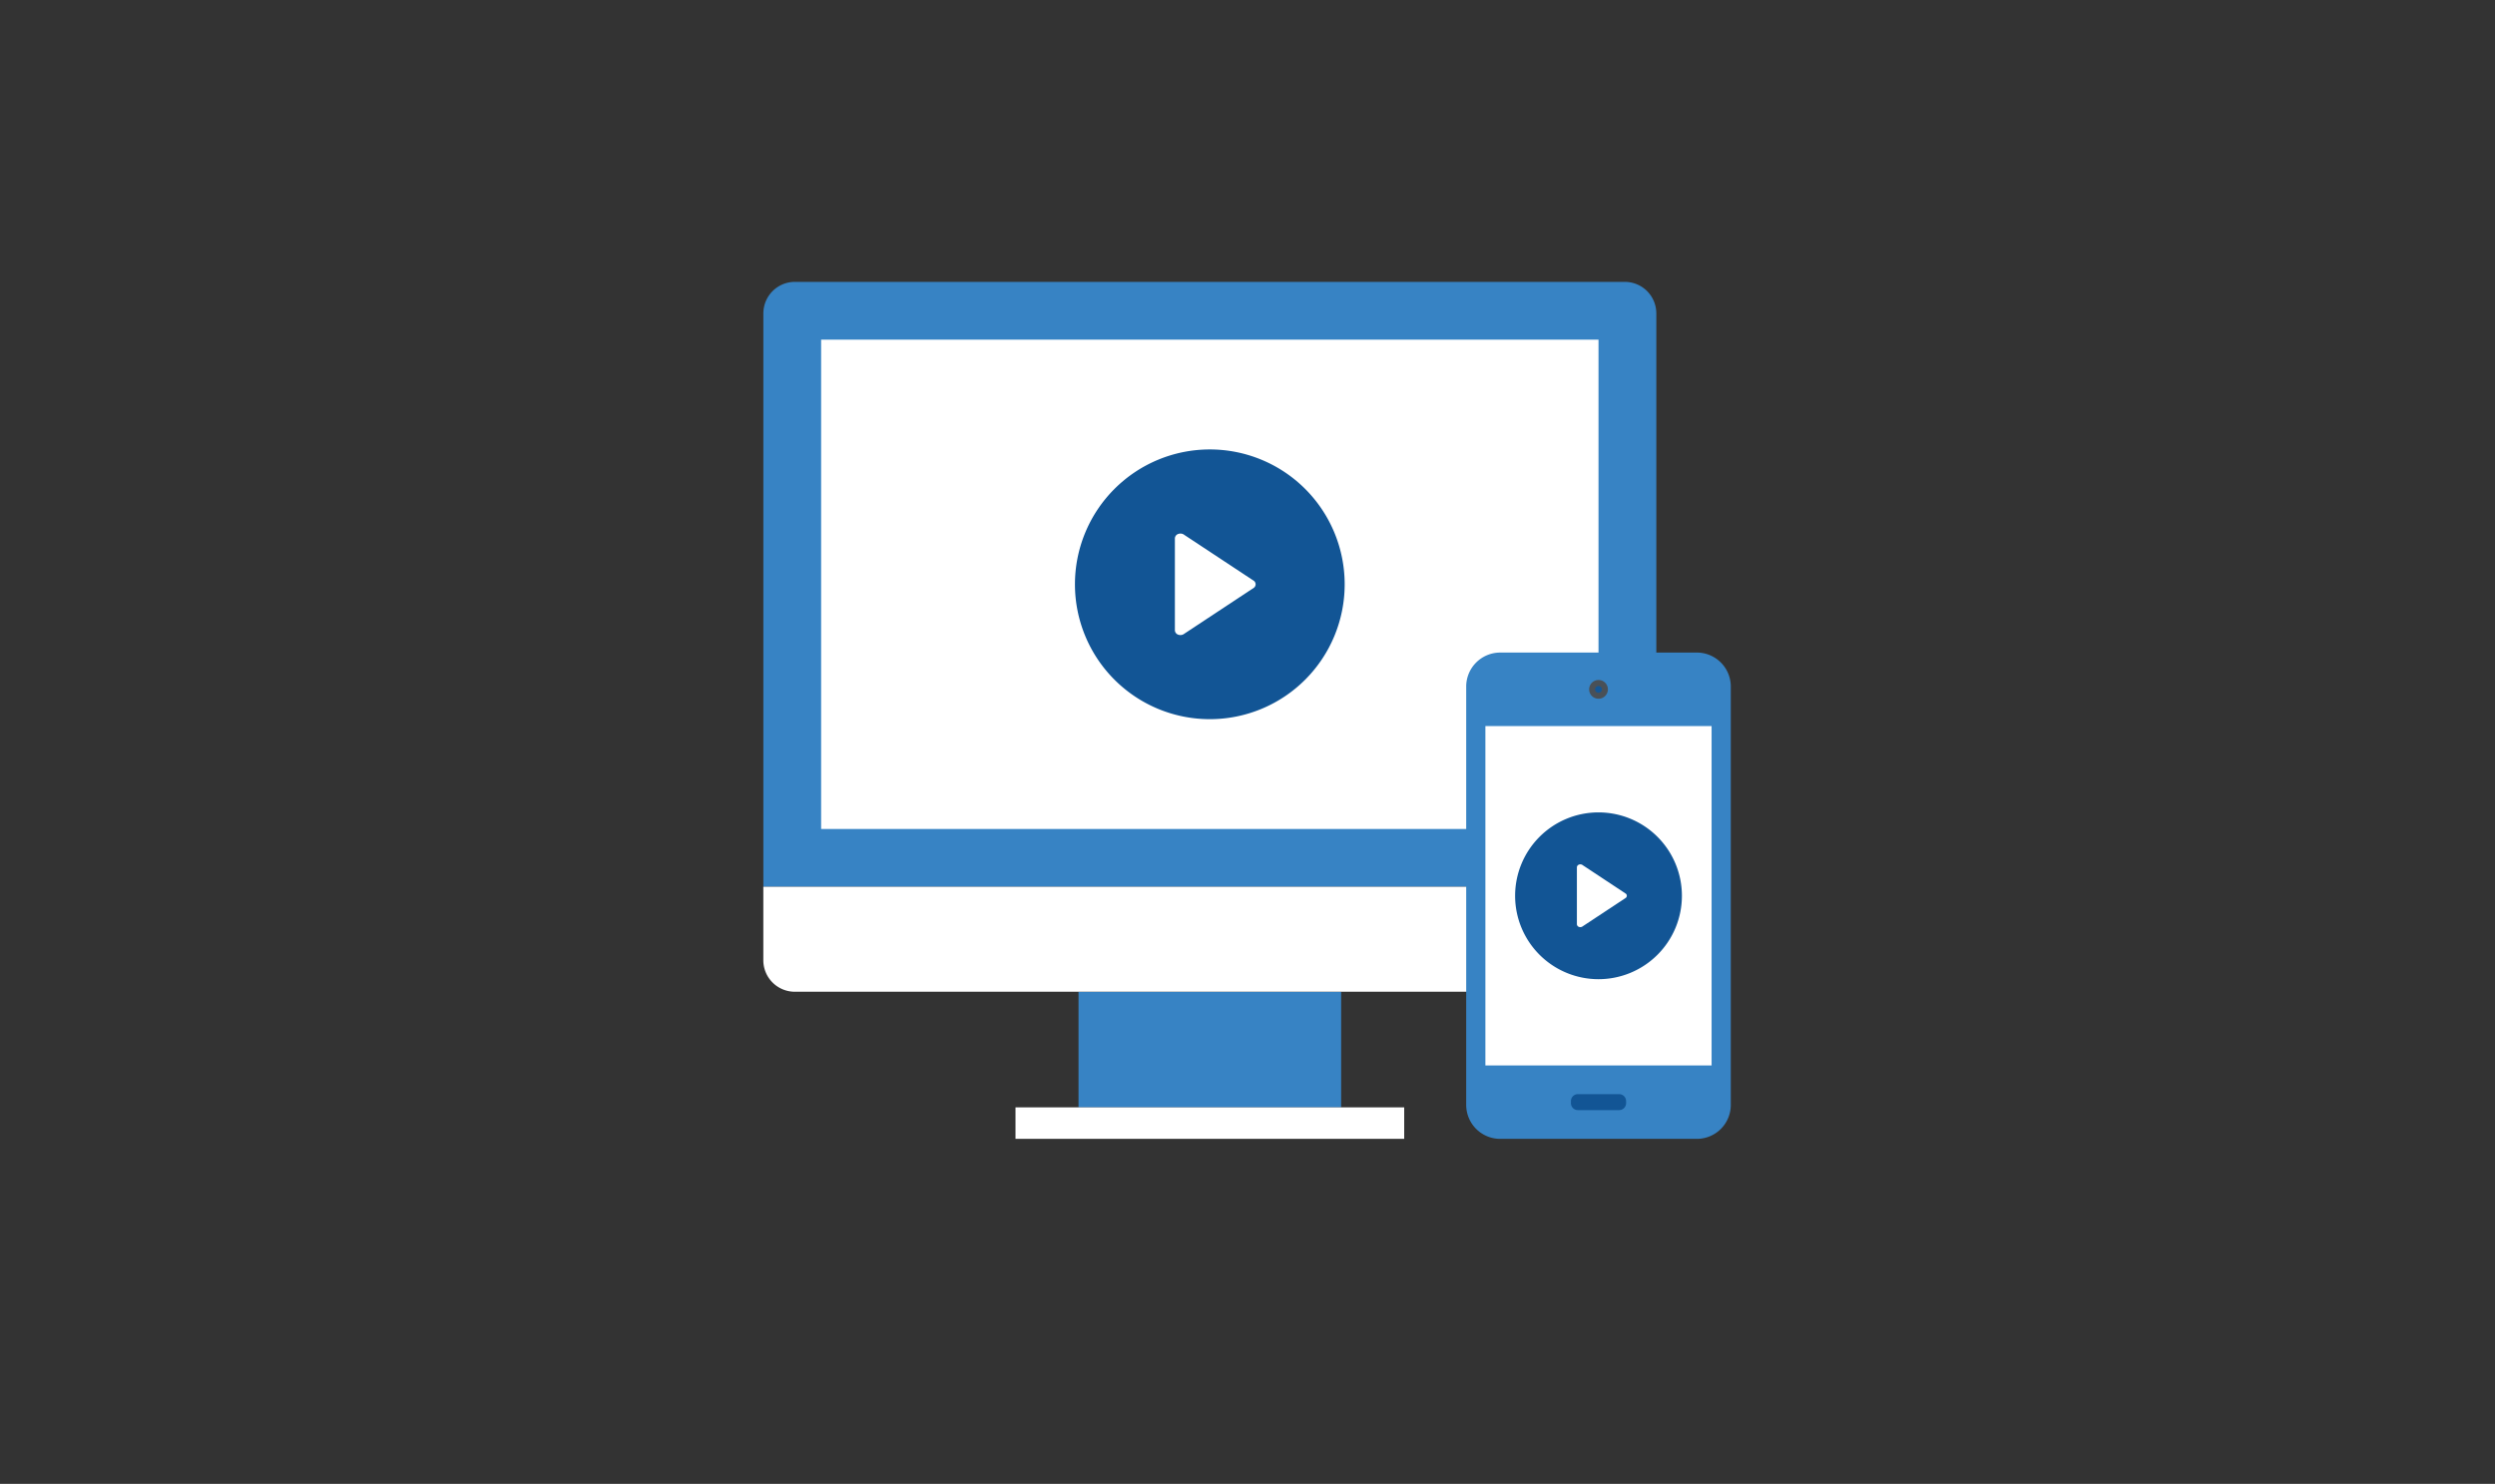 <svg xmlns="http://www.w3.org/2000/svg" xmlns:xlink="http://www.w3.org/1999/xlink" width="190" height="113" viewBox="0 0 190 113">
  <rect x="0" y="0" width="190" height="113" fill="#333333" stroke="none"/>
  <defs>
    <clipPath id="clip-path">
      <rect id="長方形_4221" data-name="長方形 4221" width="190" height="113" rx="8" transform="translate(562 2306)" fill="#e5f5fc"/>
    </clipPath>
    <clipPath id="clip-path-2">
      <rect id="長方形_4220" data-name="長方形 4220" width="200" height="118" transform="translate(-0.192 -0.191)" fill="none"/>
    </clipPath>
  </defs>
  <g id="マスクグループ_1605" data-name="マスクグループ 1605" transform="translate(-562 -2306)" clip-path="url(#clip-path)">
    <g id="グループ_3214" data-name="グループ 3214" transform="translate(557.192 2301.191)">
      <rect id="長方形_4216" data-name="長方形 4216" width="20" height="8.801" transform="translate(86.94 80.337)" fill="#3783c4"/>
      <rect id="長方形_4217" data-name="長方形 4217" width="29.601" height="2.399" transform="translate(82.14 89.138)" fill="#fff"/>
      <g id="グループ_3213" data-name="グループ 3213" transform="translate(0 0)">
        <g id="グループ_3212" data-name="グループ 3212" transform="translate(0 0)" clip-path="url(#clip-path-2)">
          <path id="パス_2451" data-name="パス 2451" d="M150.551,109.756V66.093a2.4,2.4,0,0,1,2.4-2.4h63.2a2.4,2.4,0,0,1,2.4,2.4v43.662Z" transform="translate(-87.611 -37.418)" fill="#3783c4"/>
          <rect id="長方形_4218" data-name="長方形 4218" width="59.199" height="37.267" transform="translate(67.339 30.672)" fill="#fff"/>
          <path id="パス_2452" data-name="パス 2452" d="M228.389,104.78a10.27,10.27,0,1,1-10.27-10.27,10.269,10.269,0,0,1,10.27,10.27" transform="translate(-121.181 -55.474)" fill="#125595"/>
          <path id="パス_2453" data-name="パス 2453" d="M226.224,117.34a.369.369,0,0,0,.263.338.481.481,0,0,0,.46-.08l5.3-3.5a.343.343,0,0,0,.126-.259.338.338,0,0,0-.126-.259l-5.3-3.5a.475.475,0,0,0-.46-.077.369.369,0,0,0-.263.335Z" transform="translate(-131.946 -64.533)" fill="#fff"/>
          <path id="パス_2454" data-name="パス 2454" d="M218.548,180.522a2.4,2.4,0,0,1-2.4,2.4h-63.2a2.4,2.4,0,0,1-2.4-2.4v-5.6h68Z" transform="translate(-87.611 -102.587)" fill="#fff"/>
          <path id="パス_2455" data-name="パス 2455" d="M297.363,131.862H282.375a2.59,2.59,0,0,0-2.583,2.586v31.864a2.588,2.588,0,0,0,2.583,2.583h14.988a2.584,2.584,0,0,0,2.579-2.583V134.448a2.587,2.587,0,0,0-2.579-2.586" transform="translate(-163.33 -77.358)" fill="#3783c4"/>
          <rect id="長方形_4219" data-name="長方形 4219" width="17.226" height="25.843" transform="translate(117.924 60.102)" fill="#fff"/>
          <path id="パス_2456" data-name="パス 2456" d="M299.577,214.281a.528.528,0,0,1-.525-.531v-.157a.526.526,0,0,1,.525-.528h3.148a.529.529,0,0,1,.528.528v.157a.532.532,0,0,1-.528.531Z" transform="translate(-174.614 -124.932)" fill="#125595"/>
          <path id="パス_2457" data-name="パス 2457" d="M303.829,137.621a.714.714,0,1,1-.715-.715.713.713,0,0,1,.715.715" transform="translate(-176.576 -80.313)" fill="#495057"/>
          <path id="パス_2458" data-name="パス 2458" d="M304.013,138.267a.259.259,0,1,1-.259-.259.259.259,0,0,1,.259.259" transform="translate(-177.217 -80.959)" fill="#125595"/>
          <path id="パス_2459" data-name="パス 2459" d="M301.487,167.6a6.351,6.351,0,1,1-6.351-6.351,6.351,6.351,0,0,1,6.351,6.351" transform="translate(-168.598 -94.573)" fill="#125595"/>
          <path id="パス_2460" data-name="パス 2460" d="M300.148,175.364a.228.228,0,0,0,.162.209.3.3,0,0,0,.284-.049l3.278-2.165a.21.21,0,0,0,.078-.16.208.208,0,0,0-.078-.16l-3.278-2.167a.293.293,0,0,0-.284-.047.228.228,0,0,0-.162.207Z" transform="translate(-175.256 -100.175)" fill="#fff"/>
        </g>
      </g>
    </g>
  </g>
</svg>
